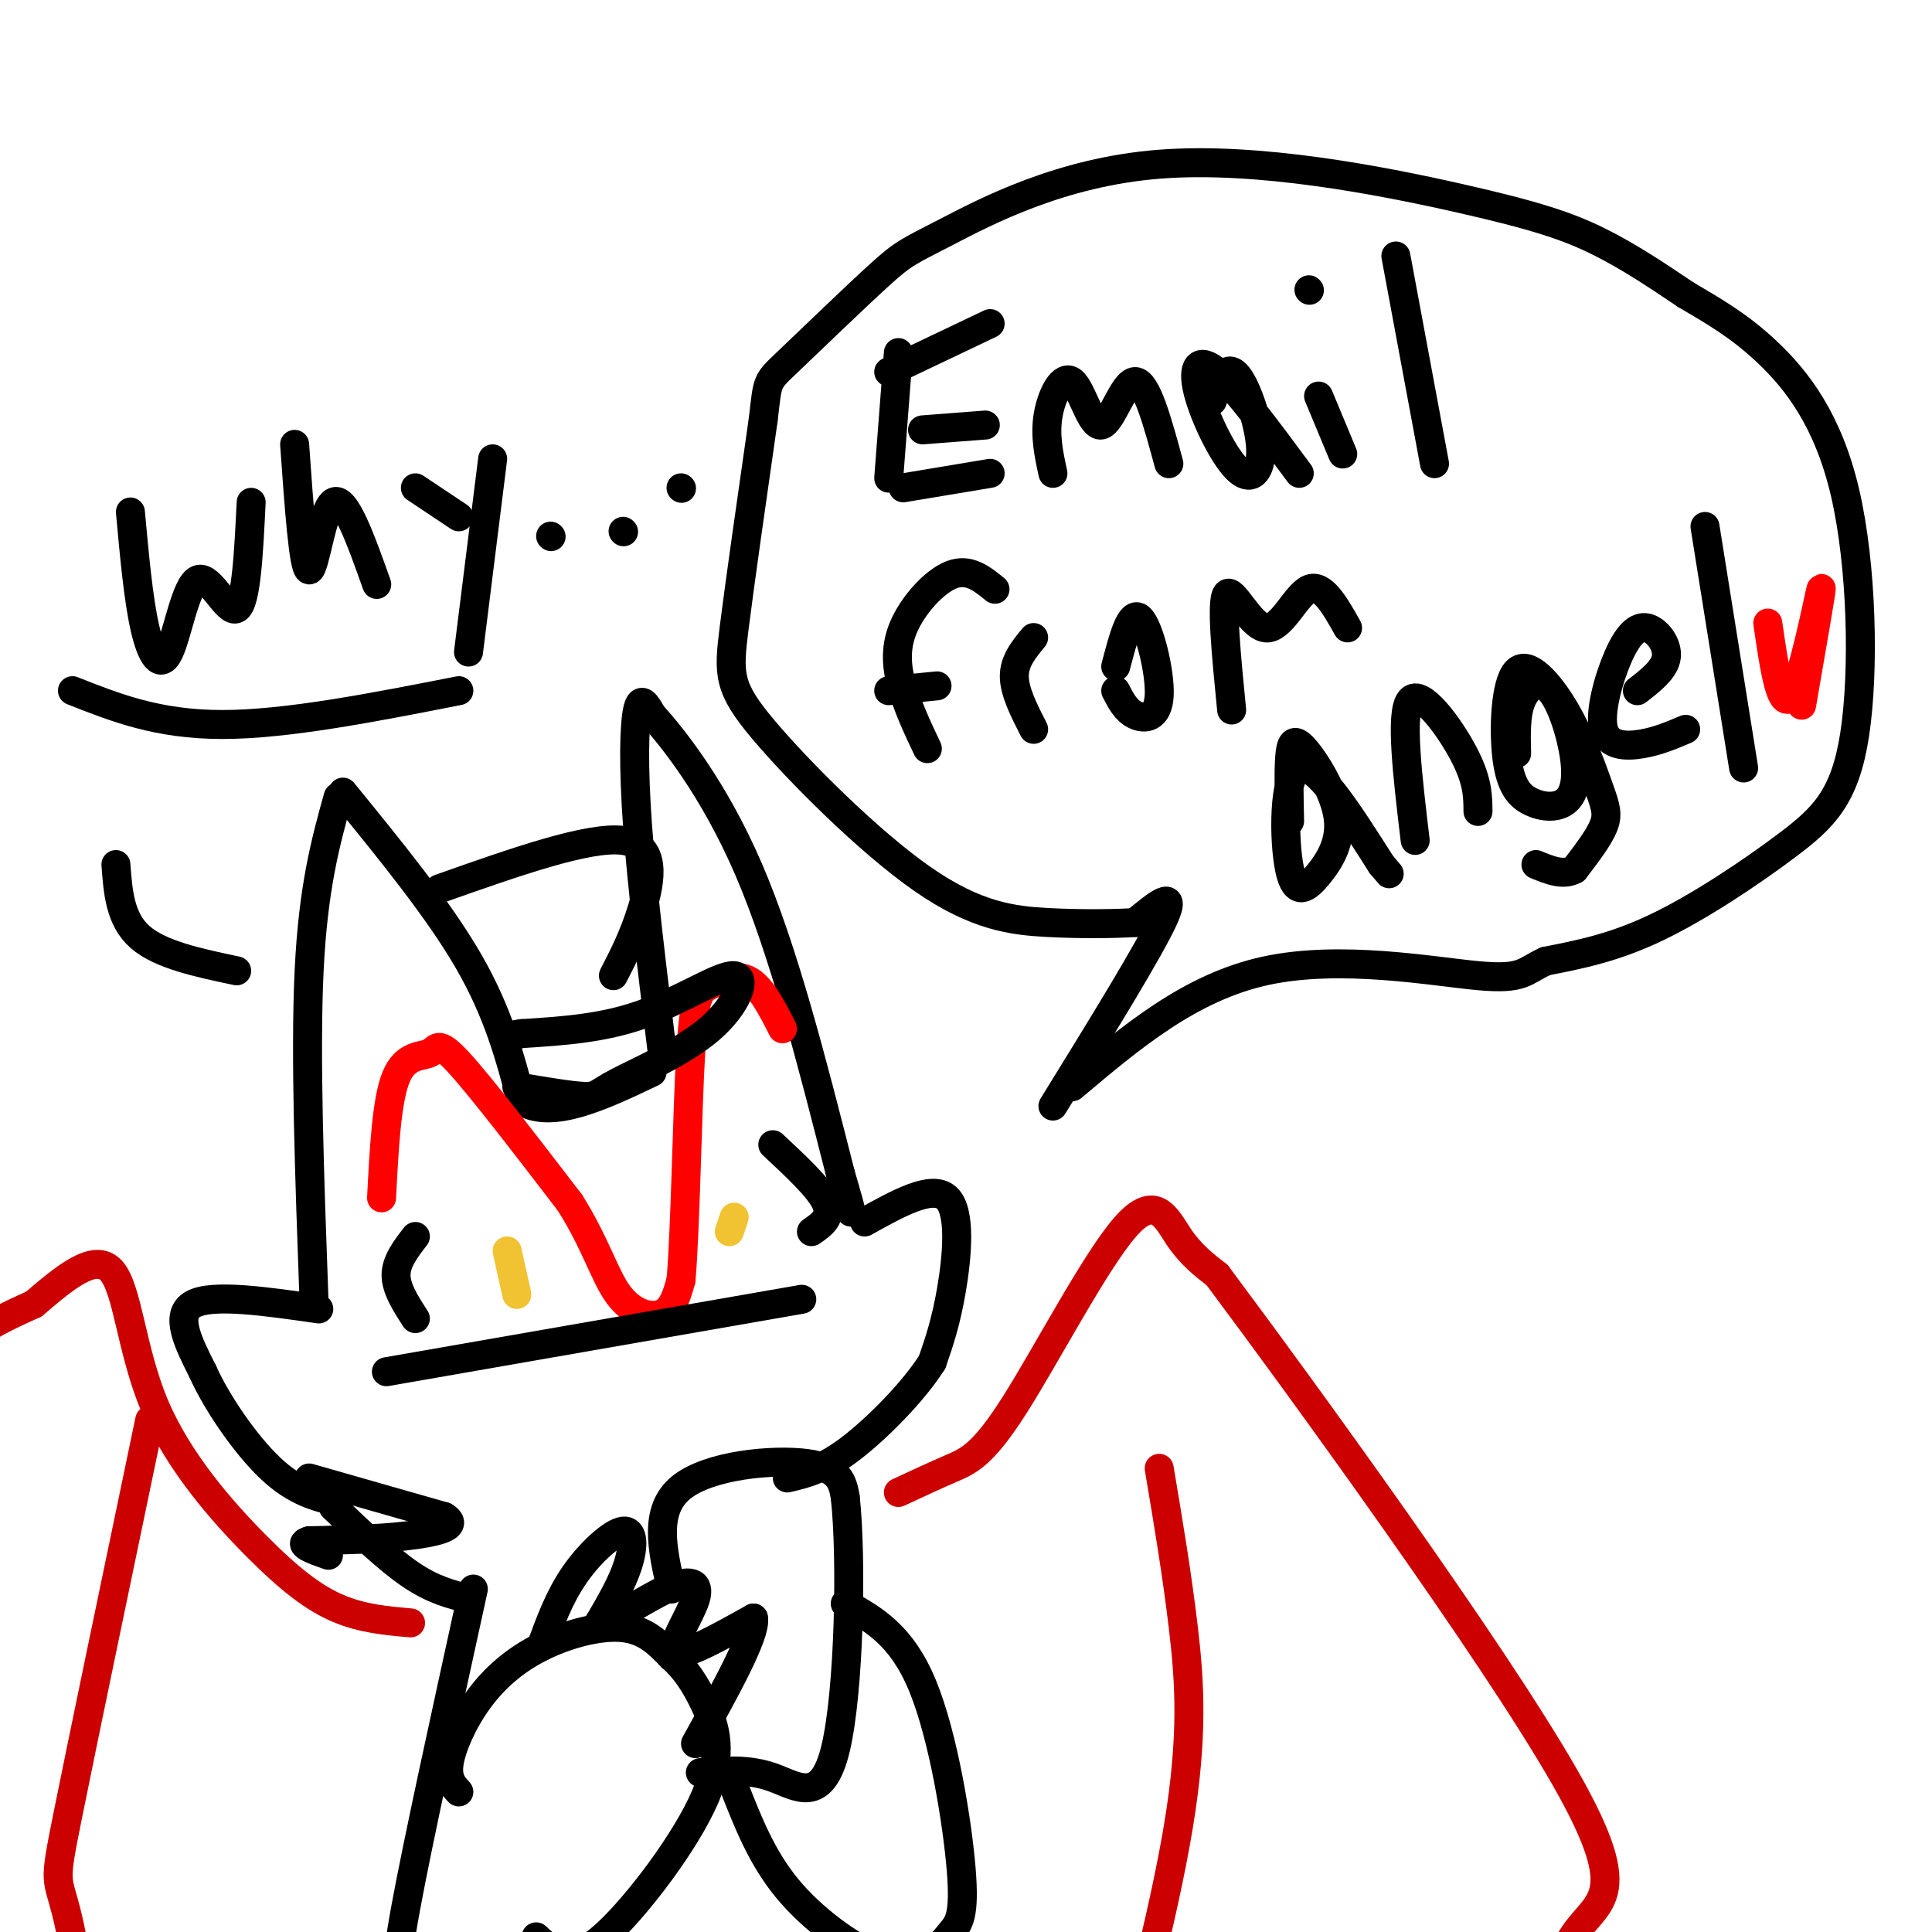 <svg viewBox='0 0 400 400' version='1.1' xmlns='http://www.w3.org/2000/svg' xmlns:xlink='http://www.w3.org/1999/xlink'><g fill='none' stroke='rgb(0,0,0)' stroke-width='6' stroke-linecap='round' stroke-linejoin='round'><path d='M218,229c10.083,-16.333 20.167,-32.667 23,-39c2.833,-6.333 -1.583,-2.667 -6,1'/><path d='M235,191c-3.932,0.250 -10.764,0.376 -18,0c-7.236,-0.376 -14.878,-1.256 -26,-9c-11.122,-7.744 -25.725,-22.354 -33,-31c-7.275,-8.646 -7.221,-11.327 -6,-21c1.221,-9.673 3.611,-26.336 6,-43'/><path d='M158,87c1.008,-8.357 0.528,-7.749 5,-12c4.472,-4.251 13.895,-13.360 19,-18c5.105,-4.640 5.890,-4.813 14,-9c8.110,-4.187 23.545,-12.390 44,-14c20.455,-1.610 45.930,3.374 62,7c16.070,3.626 22.734,5.893 29,9c6.266,3.107 12.133,7.053 18,11'/><path d='M349,61c5.732,3.390 11.061,6.367 17,12c5.939,5.633 12.486,13.924 16,29c3.514,15.076 3.993,36.938 2,50c-1.993,13.062 -6.460,17.324 -14,23c-7.540,5.676 -18.154,12.764 -27,17c-8.846,4.236 -15.923,5.618 -23,7'/><path d='M320,199c-4.583,2.107 -4.542,3.875 -14,3c-9.458,-0.875 -28.417,-4.393 -44,-1c-15.583,3.393 -27.792,13.696 -40,24'/><path d='M186,73c0.000,0.000 -2.000,26.000 -2,26'/><path d='M184,77c0.000,0.000 21.000,-10.000 21,-10'/><path d='M191,89c0.000,0.000 13.000,-1.000 13,-1'/><path d='M187,101c0.000,0.000 18.000,-3.000 18,-3'/><path d='M218,98c-0.852,-3.907 -1.703,-7.815 -1,-12c0.703,-4.185 2.962,-8.648 5,-7c2.038,1.648 3.856,9.405 6,9c2.144,-0.405 4.612,-8.973 7,-9c2.388,-0.027 4.694,8.486 7,17'/><path d='M251,83c0.929,-2.649 1.858,-5.298 3,-6c1.142,-0.702 2.498,0.542 4,4c1.502,3.458 3.151,9.128 3,13c-0.151,3.872 -2.102,5.945 -5,3c-2.898,-2.945 -6.742,-10.908 -8,-16c-1.258,-5.092 0.069,-7.312 4,-4c3.931,3.312 10.465,12.156 17,21'/><path d='M273,82c0.000,0.000 5.000,12.000 5,12'/><path d='M271,60c0.000,0.000 0.100,0.100 0.1,0.1'/><path d='M289,53c0.000,0.000 8.000,43.000 8,43'/><path d='M192,155c-1.869,-3.946 -3.738,-7.893 -5,-12c-1.262,-4.107 -1.917,-8.375 0,-13c1.917,-4.625 6.405,-9.607 10,-11c3.595,-1.393 6.298,0.804 9,3'/><path d='M184,143c0.000,0.000 10.000,-1.000 10,-1'/><path d='M214,151c-2.000,-3.917 -4.000,-7.833 -4,-11c0.000,-3.167 2.000,-5.583 4,-8'/><path d='M231,138c1.536,-5.887 3.071,-11.774 5,-10c1.929,1.774 4.250,11.208 4,16c-0.250,4.792 -3.071,4.940 -5,4c-1.929,-0.940 -2.964,-2.970 -4,-5'/><path d='M255,147c-1.107,-11.220 -2.214,-22.440 -1,-24c1.214,-1.560 4.750,6.542 8,7c3.250,0.458 6.214,-6.726 9,-8c2.786,-1.274 5.393,3.363 8,8'/><path d='M267,170c-0.107,-4.929 -0.214,-9.857 0,-13c0.214,-3.143 0.749,-4.500 3,-2c2.251,2.500 6.216,8.858 7,14c0.784,5.142 -1.615,9.069 -4,12c-2.385,2.931 -4.758,4.866 -6,-1c-1.242,-5.866 -1.355,-19.533 2,-21c3.355,-1.467 10.177,9.267 17,20'/><path d='M286,179c2.833,3.333 1.417,1.667 0,0'/><path d='M293,174c-1.578,-13.200 -3.156,-26.400 -1,-29c2.156,-2.600 8.044,5.400 11,11c2.956,5.600 2.978,8.800 3,12'/><path d='M314,156c-0.101,-4.069 -0.202,-8.137 1,-11c1.202,-2.863 3.709,-4.519 6,-2c2.291,2.519 4.368,9.213 5,14c0.632,4.787 -0.181,7.667 -2,9c-1.819,1.333 -4.642,1.118 -7,0c-2.358,-1.118 -4.249,-3.139 -5,-9c-0.751,-5.861 -0.361,-15.562 2,-18c2.361,-2.438 6.695,2.388 10,8c3.305,5.612 5.582,12.011 7,16c1.418,3.989 1.977,5.568 1,8c-0.977,2.432 -3.488,5.716 -6,9'/><path d='M326,180c-2.333,1.333 -5.167,0.167 -8,-1'/><path d='M339,143c2.844,-2.211 5.689,-4.422 6,-7c0.311,-2.578 -1.911,-5.522 -4,-6c-2.089,-0.478 -4.044,1.511 -6,6c-1.956,4.489 -3.911,11.478 -3,15c0.911,3.522 4.689,3.578 8,3c3.311,-0.578 6.156,-1.789 9,-3'/><path d='M353,109c0.000,0.000 8.000,50.000 8,50'/><path d='M65,269c-0.917,-25.333 -1.833,-50.667 -1,-68c0.833,-17.333 3.417,-26.667 6,-36'/><path d='M71,164c9.917,12.167 19.833,24.333 26,35c6.167,10.667 8.583,19.833 11,29'/><path d='M108,228c6.333,3.833 16.667,-1.083 27,-6'/><path d='M137,217c-2.044,-16.733 -4.089,-33.467 -5,-46c-0.911,-12.533 -0.689,-20.867 0,-24c0.689,-3.133 1.844,-1.067 3,1'/><path d='M135,148c4.067,4.467 12.733,15.133 20,32c7.267,16.867 13.133,39.933 19,63'/><path d='M174,243c3.333,11.333 2.167,8.167 1,5'/><path d='M66,271c-11.000,-1.583 -22.000,-3.167 -26,-1c-4.000,2.167 -1.000,8.083 2,14'/><path d='M42,284c2.800,6.311 8.800,15.089 14,20c5.200,4.911 9.600,5.956 14,7'/><path d='M179,253c6.978,-3.889 13.956,-7.778 17,-5c3.044,2.778 2.156,12.222 1,19c-1.156,6.778 -2.578,10.889 -4,15'/><path d='M193,282c-3.822,6.067 -11.378,13.733 -17,18c-5.622,4.267 -9.311,5.133 -13,6'/><path d='M95,371c-1.250,-1.356 -2.501,-2.711 -2,-6c0.501,-3.289 2.753,-8.510 6,-13c3.247,-4.490 7.490,-8.247 13,-11c5.510,-2.753 12.289,-4.501 17,-4c4.711,0.501 7.356,3.250 10,6'/><path d='M139,343c2.851,2.475 4.979,5.663 7,10c2.021,4.337 3.933,9.822 0,19c-3.933,9.178 -13.713,22.048 -20,28c-6.287,5.952 -9.082,4.986 -11,4c-1.918,-0.986 -2.959,-1.993 -4,-3'/><path d='M112,341c1.893,-5.185 3.786,-10.369 7,-15c3.214,-4.631 7.750,-8.708 10,-9c2.250,-0.292 2.214,3.202 1,7c-1.214,3.798 -3.607,7.899 -6,12'/><path d='M124,336c1.764,0.348 9.174,-4.783 14,-7c4.826,-2.217 7.069,-1.520 6,2c-1.069,3.520 -5.448,9.863 -4,11c1.448,1.137 8.724,-2.931 16,-7'/><path d='M156,335c0.667,3.167 -5.667,14.583 -12,26'/><path d='M139,329c-1.867,-8.156 -3.733,-16.311 2,-21c5.733,-4.689 19.067,-5.911 26,-5c6.933,0.911 7.467,3.956 8,7'/><path d='M175,310c1.381,12.476 0.833,40.167 -2,52c-2.833,11.833 -7.952,7.810 -13,6c-5.048,-1.810 -10.024,-1.405 -15,-1'/><path d='M175,332c5.828,3.236 11.656,6.472 16,17c4.344,10.528 7.206,28.348 8,38c0.794,9.652 -0.478,11.137 -2,13c-1.522,1.863 -3.292,4.104 -6,5c-2.708,0.896 -6.354,0.448 -10,0'/><path d='M181,405c-5.067,-2.178 -12.733,-7.622 -18,-14c-5.267,-6.378 -8.133,-13.689 -11,-21'/><path d='M64,306c0.000,0.000 28.000,8.000 28,8'/><path d='M92,314c3.467,2.089 -1.867,3.311 -8,4c-6.133,0.689 -13.067,0.844 -20,1'/><path d='M64,319c-2.667,0.667 0.667,1.833 4,3'/><path d='M69,312c5.667,5.417 11.333,10.833 16,14c4.667,3.167 8.333,4.083 12,5'/><path d='M98,329c-5.778,26.356 -11.556,52.711 -14,66c-2.444,13.289 -1.556,13.511 0,15c1.556,1.489 3.778,4.244 6,7'/></g>
<g fill='none' stroke='rgb(255,0,0)' stroke-width='6' stroke-linecap='round' stroke-linejoin='round'><path d='M79,248c0.518,-10.113 1.036,-20.226 3,-25c1.964,-4.774 5.375,-4.208 7,-5c1.625,-0.792 1.464,-2.940 6,2c4.536,4.940 13.768,16.970 23,29'/><path d='M118,249c5.333,8.464 7.167,15.125 10,19c2.833,3.875 6.667,4.964 9,4c2.333,-0.964 3.167,-3.982 4,-7'/><path d='M141,265c0.935,-10.927 1.271,-34.743 2,-47c0.729,-12.257 1.850,-12.954 4,-14c2.150,-1.046 5.329,-2.442 8,-1c2.671,1.442 4.836,5.721 7,10'/></g>
<g fill='none' stroke='rgb(0,0,0)' stroke-width='6' stroke-linecap='round' stroke-linejoin='round'><path d='M80,284c0.000,0.000 86.000,-15.000 86,-15'/></g>
<g fill='none' stroke='rgb(241,194,50)' stroke-width='6' stroke-linecap='round' stroke-linejoin='round'><path d='M107,268c0.000,0.000 -2.000,-9.000 -2,-9'/><path d='M151,255c0.000,0.000 1.000,-3.000 1,-3'/></g>
<g fill='none' stroke='rgb(0,0,0)' stroke-width='6' stroke-linecap='round' stroke-linejoin='round'><path d='M86,256c-2.000,2.583 -4.000,5.167 -4,8c0.000,2.833 2.000,5.917 4,9'/><path d='M160,237c4.833,4.500 9.667,9.000 11,12c1.333,3.000 -0.833,4.500 -3,6'/><path d='M107,225c5.630,0.956 11.261,1.912 14,2c2.739,0.088 2.588,-0.692 7,-3c4.412,-2.308 13.389,-6.144 19,-11c5.611,-4.856 7.857,-10.730 5,-11c-2.857,-0.270 -10.816,5.066 -19,8c-8.184,2.934 -16.592,3.467 -25,4'/><path d='M108,214c-4.167,0.667 -2.083,0.333 0,0'/><path d='M127,202c2.133,-4.133 4.267,-8.267 6,-14c1.733,-5.733 3.067,-13.067 -4,-14c-7.067,-0.933 -22.533,4.533 -38,10'/></g>
<g fill='none' stroke='rgb(204,0,0)' stroke-width='6' stroke-linecap='round' stroke-linejoin='round'><path d='M85,336c-5.005,-0.440 -10.010,-0.880 -15,-3c-4.990,-2.120 -9.967,-5.919 -17,-13c-7.033,-7.081 -16.124,-17.445 -21,-29c-4.876,-11.555 -5.536,-24.301 -9,-28c-3.464,-3.699 -9.732,1.651 -16,7'/><path d='M7,270c-5.289,2.378 -10.511,4.822 -14,8c-3.489,3.178 -5.244,7.089 -7,11'/><path d='M31,294c-6.978,33.444 -13.956,66.889 -17,82c-3.044,15.111 -2.156,11.889 0,21c2.156,9.111 5.578,30.556 9,52'/><path d='M186,309c3.799,-1.766 7.598,-3.531 11,-5c3.402,-1.469 6.407,-2.641 13,-13c6.593,-10.359 16.775,-29.904 23,-37c6.225,-7.096 8.493,-1.742 11,2c2.507,3.742 5.254,5.871 8,8'/><path d='M252,264c17.393,23.298 56.875,77.542 72,104c15.125,26.458 5.893,25.131 1,34c-4.893,8.869 -5.446,27.935 -6,47'/><path d='M240,304c1.844,10.956 3.689,21.911 5,33c1.311,11.089 2.089,22.311 -1,41c-3.089,18.689 -10.044,44.844 -17,71'/></g>
<g fill='none' stroke='rgb(0,0,0)' stroke-width='6' stroke-linecap='round' stroke-linejoin='round'><path d='M49,201c-7.917,-1.667 -15.833,-3.333 -20,-7c-4.167,-3.667 -4.583,-9.333 -5,-15'/><path d='M15,143c8.833,3.500 17.667,7.000 31,7c13.333,0.000 31.167,-3.500 49,-7'/><path d='M27,106c0.825,9.040 1.649,18.080 3,24c1.351,5.920 3.228,8.721 5,5c1.772,-3.721 3.439,-13.963 6,-15c2.561,-1.037 6.018,7.132 8,6c1.982,-1.132 2.491,-11.566 3,-22'/><path d='M61,92c0.911,12.911 1.822,25.822 3,26c1.178,0.178 2.622,-12.378 5,-14c2.378,-1.622 5.689,7.689 9,17'/><path d='M86,101c0.000,0.000 9.000,6.000 9,6'/><path d='M102,95c0.000,0.000 -5.000,40.000 -5,40'/><path d='M114,111c0.000,0.000 0.100,0.100 0.1,0.1'/><path d='M129,110c0.000,0.000 0.100,0.100 0.1,0.1'/><path d='M141,101c0.000,0.000 0.100,0.100 0.1,0.1'/></g>
<g fill='none' stroke='rgb(255,0,0)' stroke-width='6' stroke-linecap='round' stroke-linejoin='round'><path d='M366,129c1.356,9.311 2.711,18.622 5,15c2.289,-3.622 5.511,-20.178 6,-22c0.489,-1.822 -1.756,11.089 -4,24'/></g>
</svg>